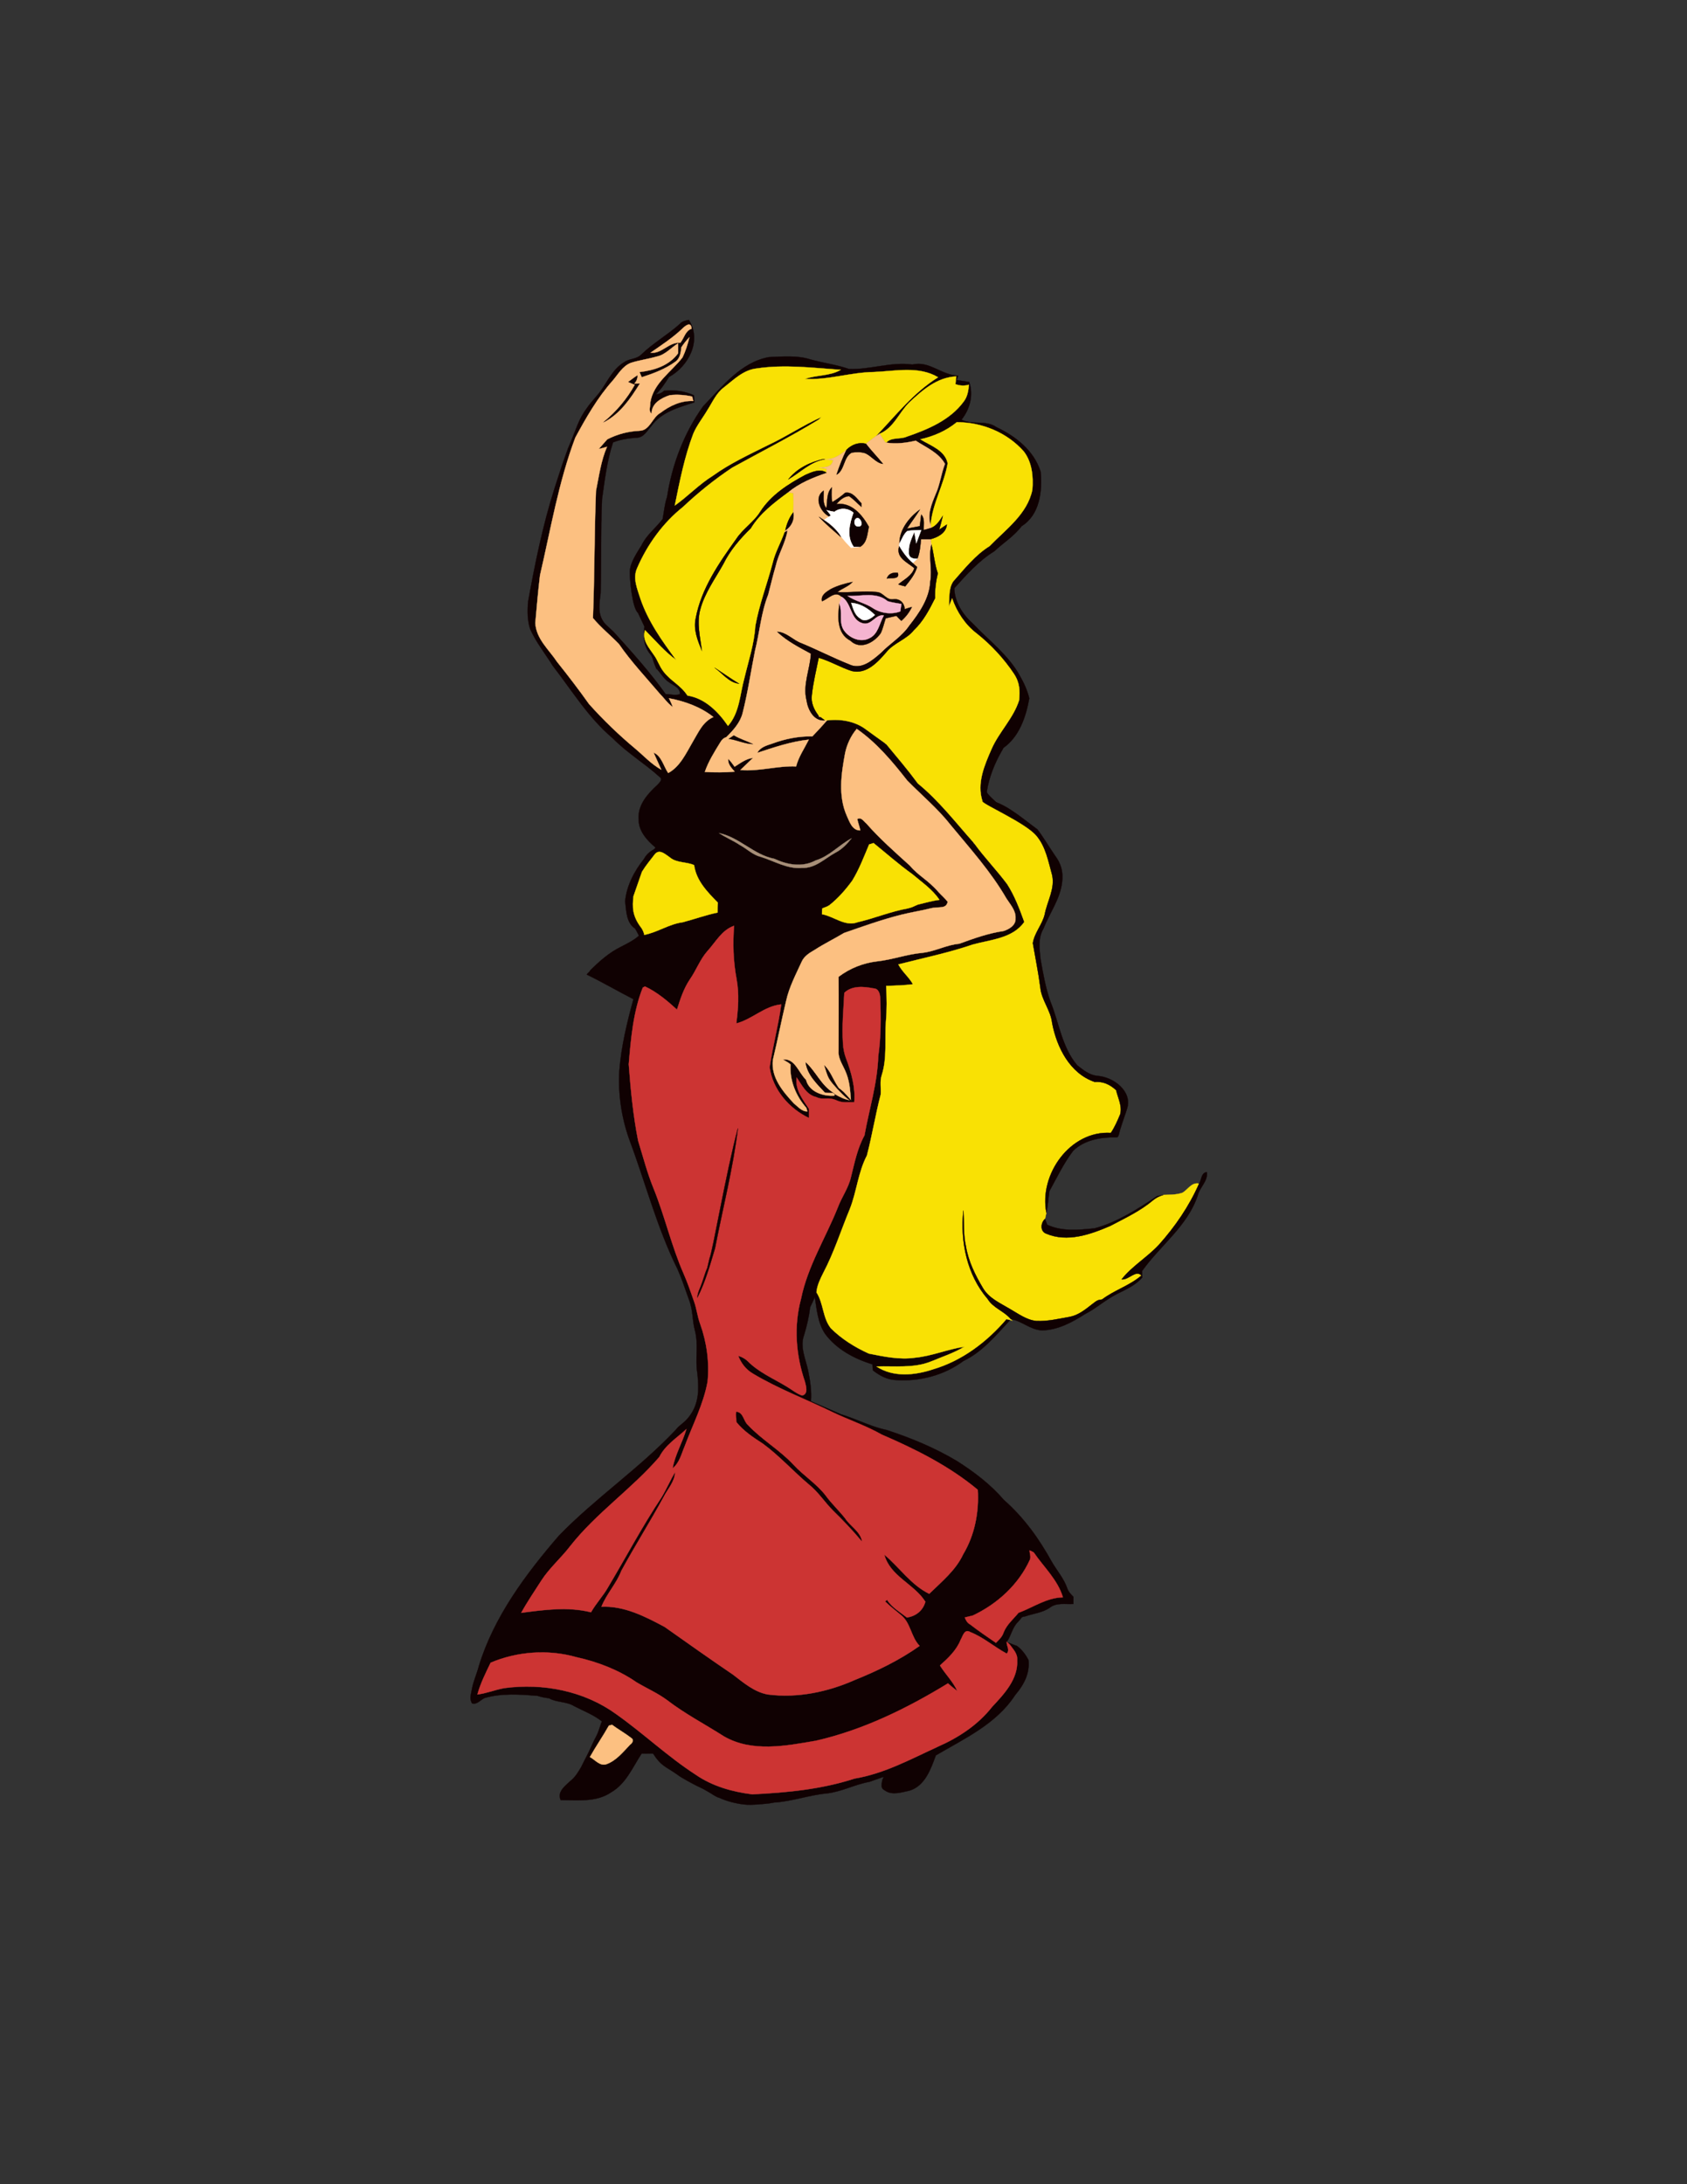 <?xml version="1.0" encoding="utf-8"?>
<!-- Generator: Adobe Illustrator 18.0.0, SVG Export Plug-In . SVG Version: 6.00 Build 0)  -->
<!DOCTYPE svg PUBLIC "-//W3C//DTD SVG 1.1//EN" "http://www.w3.org/Graphics/SVG/1.1/DTD/svg11.dtd">
<svg version="1.1" id="Layer_1" xmlns="http://www.w3.org/2000/svg" xmlns:xlink="http://www.w3.org/1999/xlink" x="0px" y="0px"
	 viewBox="0 0 612 792" enable-background="new 0 0 612 792" xml:space="preserve">
<rect x="0" y="0" width="612" height="792" fill="#333333" stroke="none"/>
<g>
	<polygon fill="none" points="175.5,115.7 446.5,115.7 446.5,680.7 175.5,680.7 175.5,115.7 	"/>
	<path fill="#100102" stroke="#100102" stroke-width="9.375000e-02" stroke-miterlimit="10" d="M231.4,222.2c-2.1-2-3-12.4-2.9-15.2
		l0,0c0.2-3.1,2.6-6.6,4.2-9.2c1.8-3.8,5.2-6.3,7.7-9.6c0.5-2.7,0.7-5.4,1.6-8c1.8-11.8,6.2-23.3,13.1-32.9
		c6.9-7.1,13.6-15.9,23.8-17.8c5-0.2,10.2-0.7,15,0.8c4.6,1.3,9.5,1.9,14.1,3.5c7.7,0.3,15.3-2.7,23-1.6c6.1-1.5,10.6,3.9,16.6,4
		c-0.1,0.4-0.4,1.2-0.6,1.6c1.6,0.2,3.1,0.5,4.6,0.7c1.6,4.8,0.3,9.8-2.8,13.7c4.1,2,8.9,0,12.7,2.7c7,3.3,13.6,8.5,16,16.1
		c0.7,7.1-0.3,15.7-6.9,19.8c-2.7,3.6-6.6,6-9.9,9.1c-5.6,3.4-10.1,8.5-14.5,13.4c0.1,5,3.1,9.6,6.8,12.9
		c5.6,5.9,12.8,11.3,16.9,18.7c1.6,2.8,2.7,5.2,3.5,8.3c-1.2,6.7-3.6,13.9-9.4,18c-0.2,0.3-0.4,0.9-0.6,1.1
		c-2.6,4.6-4.6,9.5-5.4,14.7c-0.2,1.1,4.4,4.4,4.6,5.3c-0.5,0-5.7-1.7-6.2-1.7c-2.1-6.5,0.7-13,3.3-18.9c2.7-6.2,7.9-11.1,10-17.7
		c0.3-3.4-2.1-6-1.9-9.6c-4.2-5-8.3-10.5-13.5-14.6c-4.2-3.2-7.2-7.8-8.9-12.7c-0.4,1-0.8,2-1.2,3c0.3-3.1-0.2-6.5,1.6-9.2
		c4.1-4.6,7.9-9.5,13.2-12.8c5.9-6.1,13.7-11.6,15.5-20.4c0.4-4.8-0.1-10-3.1-13.9c-6.1-6.9-15.2-10.6-24.3-10.6
		c-3.9,3.2-8.4,5.1-13.2,6.2c3.7,2.3,8.9,3.9,9.9,8.7c-1.3,7.6-5.5,14.5-6.2,22.3c-1.3-3.7,0.4-7.7,1.8-11.1c1.6-3.5,2-7.4,3.4-11
		c-2.3-4.1-6.8-5.9-10.6-8.4c-3.5,0.8-7.1,1.3-10.7,0.7c1.8-2.1,5.1-1.1,7.5-2.2c7.6-2.6,15.7-6,20.6-12.7c1.4-1.8,1.7-4,1.9-6.1
		c-1.6,0.5-3.3,0.4-4.9-0.2c0.1-0.7,0.2-2.1,0.3-2.8c-7,0.3-12.3,5-17.1,9.5c-3.7,3.7-5.6,9.2-10.7,11.3c-0.4,0.2-1,0.7-1.4,0.9
		c7.2-7.5,13.6-15.8,22.6-21.4c-7-4.2-15.6-2.2-23.3-1.9c-8.4,0.1-16.6,3-25,2.5c4.2-1.5,9-1,13-3.3c-10.1-0.7-20.3-2-30.4-0.5
		c-4.9,0.5-8.4,4.1-12,6.9c-2.8,2.1-4.1,5.3-5.9,8.1c-1.7,2.9-3.9,5.6-5.2,8.7c-3.2,8.4-4.9,17.2-6.7,26c4.8-3.4,8.8-7.7,13.8-10.8
		c6.1-4.4,13-7.6,19.8-11c6.7-3.1,12.9-7.3,19.6-10.3l-0.8,0.8c-0.1,0-0.1,0.1-0.1,0.1c-10.3,6.3-21,11.7-31.5,17.5
		c-6.3,4.2-12.3,9-17.8,14.2c-7.3,5.8-13,13.7-16.7,22.3c-1.6,3.6,0.1,7.4,1.2,10.9c2.8,8.3,7.9,15.4,13,22.3
		c-4.2-3-7.6-7.1-11.3-10.8c-1.2,3.6,1.5,6.4,3.3,9.1c1.2,1.6,2.2,2.9,4.1,5.4c2.8,3.5,5.5,5.4,8,9.2c6.4,1,11.2,5.9,14.7,11
		c4.2-4.8,4.3-11.4,5.9-17.2c1.5-6.3,3.6-12.5,4-19c1.4-7.8,4.3-15.3,6.3-22.9c0.9-3.9,3-7.4,4.3-11.2l1.1-0.6
		c-0.7,4.6-3.3,8.5-4.3,13c-1,3.4-1.8,6.9-2.7,10.3c-2.6,6.6-3.1,13.6-4.8,20.4c-1.5,7.5-2.6,15.1-4.5,22.6
		c-0.9,3.5-3.4,6.2-5.9,8.7c-1,0.3-1.7,1-2.2,1.9c-2.1,3.4-4.3,6.9-5.6,10.7c3.6,0.2,7.2,0.2,10.8-0.1c-1.2-1.4-2.6-2.8-2.3-4.7
		c0.8,0.9,1.6,1.9,2.3,2.9c2.1-1.3,4.1-2.9,6.7-3.2c-1.5,1.5-3.1,2.9-4.6,4.4c6.8,0.6,13.4-1.6,20.2-1.3c0.9-3.5,3-6.5,4.6-9.7
		c-6.5,0.7-12.6,2.8-18.7,4.8c1.1-2.1,3.4-2.7,5.5-3.4c4.6-1.7,9.5-2.7,14.5-2.6c1.8-1.9,3.6-3.8,5.3-5.8c5-0.6,10.3,0.3,14.3,3.4
		c2.3,1.7,4.6,3.3,6.8,4.9c0.1,0.1,0.3,0.3,0.4,0.3c3.9,4.7,7.9,9.4,11.5,14.3c7.6,6.2,13.6,14,20.1,21.3c0.1,0.1,0.3,0.4,0.4,0.5
		c3.7,5.1,8.1,9.6,11.9,14.7c2.7,4.2,4.5,9,6.2,13.7c-4.2,6-12.2,6.4-18.7,8.2c-8.8,3-18,4.9-27,7.2c1.4,2.7,3.9,4.6,5.3,7.2
		c-3.2,0.4-6.4,0.5-9.7,0.6c0.2,4.3,0.3,8.5-0.1,12.8c-0.5,6.5,0.5,13.2-1.5,19.5c-0.8,2.3-0.2,4.8-0.4,7.1
		c-1.9,7.3-3.1,14.8-5,22.1c-3.2,6.1-3.7,13.1-6.2,19.4c-3.2,7.7-5.7,15.7-9.6,23.1c-1.1,2.2-2.3,4.6-2.5,7.1c2.6,4,2.2,9.2,5.2,13
		c3.9,3.9,8.7,6.9,13.8,9.2c5.5,1.1,11.1,2.3,16.7,1.5c6.2-0.6,11.9-3.1,18-4c-3.8,2.3-8.1,3.7-12.2,5.4c-6.2,2.5-13.1,1.6-19.7,1.8
		c6.1,4,13.9,3.2,20.5,1c10.5-3.1,19.5-9.9,26.6-18.2l1.3,0.3c-5.1,5.5-10,11.5-16.9,14.8c-7,5.2-15.9,7.5-24.5,6.9
		c-3.1-0.1-5.9-1.6-8.3-3.5c-0.1-0.5-0.2-1.7-0.2-2.2c-6.6-2-13.1-5.5-17.2-11.1c-2.6-3.9-3-8.8-3.7-13.3c-0.5,1.2-1.1,2.5-1.7,3.7
		c-0.4,3.4-1.2,6.8-2.2,10.1c-1.6,4.3,0.6,8.7,1.5,13c0.7,3.6,1.3,7.3,1,11c2.6,1.1,41.6,17.9,7.5,3.9c9.9,4.1-19.6-8.4-28.7-13.9
		c-2.5-1.5-4.2-3.8-5.2-6.4c1.3,0.4,2.5,1,3.5,2c4,4,9.2,6.2,14,9.1c1.9,1.1,3.6,2.6,5.7,3.3c2.3-0.5,1.4-3.4,1-5
		c-3.3-9.6-4.1-20.2-1.4-30.1c2.4-11.8,8.9-22,13.3-33c1.4-3.8,3.9-7.1,4.8-11.1c1.3-5.1,2.3-10.4,4.9-15.1c1.7-9.5,4.7-18.9,5-28.7
		c1-6.9,1-14,0.7-21.1c0-1.5-0.6-3.5-2.4-3.5c-3.5-0.7-7.8-1.1-10.6,1.6c-0.3,6.3-1.1,12.7-0.1,19c0.5,2.9,0.2,3.3,0.8,4.9
		c1.7,4.7,3.4,10.6,2.9,15.8c-1.9-0.1-4,0.7-5.7-0.1c-4.6-2.2-5.5-0.5-8.1-1.8c-3.6-0.8-5.2-4.4-7.1-7.1c-0.6,4.4,2.2,7.9,4.5,11.4
		c0,0.8,0,2.4,0,3.3c-7.2-3.4-13.2-10.3-14.3-18.4c1.1-7.6,3.2-15.2,4.2-22.8c-6.1,0.6-10.5,5.4-16.3,6.9c0.7-5.3,1.1-10.7,0.1-16.1
		c-1.2-6.4-1.4-12.9-0.9-19.3c-4.4,1.5-6.6,5.8-9.6,9.1c-2.7,3-4.1,7-6.4,10.3c-2.3,3.4-3.5,7.2-4.7,11c-3.5-3.2-7.3-6.4-11.6-8.4
		l-0.8,0.4c-3.5,8.8-4.3,18.5-5.1,27.8c0.7,9.3,1.6,18.6,3.4,27.7c1.8,5.8,3.3,11.7,5.6,17.3c4.1,10.1,6.5,20.9,10.9,30.9
		c1.4,3.2,2.1,4.9,3.8,10.1c0.9,2.6,1.1,5.2,2.2,8.1c2.4,6.7,3.4,13.9,2.7,21c-1.5,8.2-5.4,15.6-8.3,23.4c-1.2,2.8-1.9,6.1-4.4,8
		c0.9-5,3.6-9.4,5-14.2c-3.4,3.2-7.6,5.7-9.8,10.1c-10,11.6-22.9,20.3-32.4,32.4c-3.3,4.3-7.5,7.9-10.4,12.4
		c-2.5,3.9-5.1,7.7-7.3,11.7c8.4-1.1,17-2.3,25.3-0.2c1.8-3.2,4.4-5.9,6.2-9.1c6.5-10.9,12.4-22.1,19.4-32.6c1.8-3,3.1-6.1,4.9-9.1
		c-0.1,3.5-2.7,6.1-4.2,9.1c-4.9,9-10.4,17.7-15.3,26.7c-1.8,4.7-5.4,8.4-7.2,13c8.2-0.4,15.8,3.5,22.9,7.3
		c8.2,5.8,16.4,11.6,24.8,17.3c3.8,2.9,7.7,6.3,12.6,7.2c10.8,1.4,21.8-0.9,31.7-5.3c8.2-3.3,16.2-7.2,23.4-12.3
		c-3.2-3.3-3.2-8.5-6.9-11.3c-1.9-1.6-3.9-3.1-5.6-4.8c0.1-0.2,0.5-0.4,0.7-0.6c1.8,2.8,4.7,4.4,7.2,6.4c3.3-0.5,5.8-2.5,6.7-5.7
		c-4.1-6.5-12.8-9.2-14.9-17.1c5.5,4.6,9.7,11,16.3,14.2c4.5-4.4,9.6-8.5,12.3-14.3c4.2-7,5.8-15.3,5.3-23.4
		c-10.3-8.6-22.5-14.7-34.8-20c-5.8-3.3-12.4-5-18.2-8.3c6.9,1.3,13.1,5.1,19.9,6.5c8.9,2.9,17.6,6.5,25.6,11.3
		c6.3,4,12.2,8.5,17,14.1c7.2,6.3,12.8,14.1,17.3,22.3c1.9,3.3,4.5,6.2,5.7,9.8c0.4,1.2,1.3,2.1,2.2,3c0,0.8,0,1.7,0,2.6
		c-2.8,0.2-6-0.6-8.5,1.3c-2.7,1.9-5.8,2.1-9,3.2c-0.3,0.1-1.2,0.1-1.3,0.5c-0.5,0.2,0.6-0.5-1.4,1.6c-2,2-2.4,5-4,7.2
		c-0.1,1.5,1.3,3,0,4.3c-4.5-2.4-8.4-5.9-13.2-7.8c-2.2-1.3-2.7,1.5-3.5,2.8c-1.5,3.8-4.5,6.6-7.5,9.3c2,3.2,4.8,5.9,6.3,9.3
		c-1.1-0.9-2.3-1.8-3.4-2.8c-14.9,9.1-30.8,16.9-47.9,20.8c-11,1.9-23.2,4.3-33.4-1.6c-6.9-4.4-14.2-8.2-20.7-13.2
		c-3.4-2.5-7.3-4.2-11-6.4c-6.5-4.5-14.1-7.4-21.8-9.1c-10.2-2.9-21.4-2.1-31.1,2c-1.8,3.7-3.7,7.5-4.8,11.5
		c3.3-0.4,6.4-1.7,9.7-2.3c14.1-1.9,29,1,40.6,9.4c9.9,7,18.7,15.4,28.9,22c6.1,4.2,13.3,6.2,20.5,7.1c12.5-0.6,25.1-1.8,37.1-5.7
		c10.8-1.8,20.5-7.1,30.3-11.6c7.5-3.3,14.5-7.9,19.6-14.4c4.4-4.7,9.5-10.1,9.1-17c0.2-2.3-2.6-4.9-3.8-6.6
		c0.6,0.1,3.1,1.3,3.7,1.4c1.8,1.3,3.2,3.2,4.2,5.1c0.6,4.9-1.8,9.2-4.8,12.7c-6.8,10.5-18.4,15.8-28.8,21.9
		c-1.8,4.9-3.9,11.1-9.6,12.8c-2.9,0.6-6.3,1.8-8.9-0.1c-1.5-0.7-1.2-1.9-1-3.3c0.4-2.1,1.5-1.5,0.2-1.5l-4.8,1.7
		c-5.2,0.9-10.1,3.6-15.5,4.2c-6.5,0.6-12.5,2.9-19.1,3.3c-1.8,0.4-3.6,0.5-5.9,0.7c-1.7,0.1-3.4,0.2-5,0c-2.7-0.3-6.1-1.1-8.9-2.4
		c-1.5-0.4-2.6-1.4-3.9-2.1c-2.2-1.3-1.9-1.1-4-2.1c-1.1-0.5-6.3-3.3-7.2-4.1c-4.5-3.2-5.9-3-9-7.8c-1.3,0-2.7,0.1-4.1,0
		c-3.3,5-5.7,11-11.1,14.1c-5.4,3.7-12.2,2.8-18.3,2.8c-1.3-3,1.5-5,3.4-6.8c1.8-1.4,2.9-3.2,4-5.1c1.4-2.9,2.5-4.7,4.3-8.8
		c0.6-1.4,1.2-2.2,1.8-3.7c1.5-4.1,0.9-2.9,1.5-4.1c-3-2.4-6.7-3.8-10-5.5c-2.8-1.8-6.4-1.3-9.2-2.9c-1.4-0.2-2.8-0.4-4.2-0.9
		c-6.4-0.5-13-1-19.2,0.8c-1.5,0.7-2.9,2.6-4.6,1.9c-0.8-1.8-0.6-2,0-5.1c0.5-2.8,1.8-5.6,2.5-8.3c5.4-17.8,17-33.4,29.1-47.4
		c13.3-13.7,29.4-24.5,42.5-38.5c1-1.4,2.6-2.1,4.2-4c4-4.7,4.2-10,3.5-16.3c-0.9-5.3,0.5-10.3-0.9-15.6c-1-3.6-0.6-7.2-2.2-11.3
		c-1.5-4.2-2.7-7.8-4.1-10.9c-7.5-15.1-11.7-31.6-17.6-47.3c-2.8-8-4-16.4-3.5-24.8c0.7-8.8,2.8-17.4,5.1-25.8
		c-5.3-2.7-11.5-6.3-16.9-8.9c0.1-0.5,1.1-1,1.2-1.5c3.3-3.3,6.9-6.5,11.2-8.6c2.3-1.2,4.6-2.3,6.5-4c-0.3-0.6-1-2-1.4-2.6
		c-3.2-2.1-3.2-6.4-3.6-9.9c0.5-5.6,3.3-10.9,6.8-15.3c0.6-1.1,1.4-2.1,2.8-3c0.7-0.5,1-0.4,1.4-1.2c-3.1-2.6-6.2-6-6.1-10.3
		c-0.4-5.1,3.3-9.2,6.8-12.4c0.6-0.7,2.1-1.9,0.9-2.8c-5.5-5-11.9-8.8-17.1-14.1c-8.8-7.4-14.8-17.3-21.7-26.2
		c-2.8-4.5-6.2-8.7-8.3-13.5c-1-3.2-1-6.6-0.7-9.9c2.5-13.8,5.3-27.6,9.6-41.1c3.4-10.6,2.7-8.2,3.4-10.3c1.9-5.3,1.2-3.5,2.6-6.8
		c1.7-4,2.8-8.1,5.7-11.9c1.6-2.4,3.8-4.4,5.4-6.8c2.4-3.5,4.3-7.6,8.2-9.9c1.8-1.3,4.3-1,6-2.6c4.3-4.2,9.6-7.2,14.1-11.2l0,0
		c0.8-1,2.1-1.3,3.3-1.5c4.8,7.5-0.1,16.8-7.2,20.7c-1.4,2.2-2.9,4.5-4.8,6.3c1.2-0.1,2.2-0.5,3-1.3c3.8-0.4,7.4,0.1,10.8,1.6
		c0.1,0.6,0.2,1.9,0.2,2.6c-5.6,1.8-12,3.5-15.6,8.6c-1.5,1.6-2.7,4.1-5.2,4.2c-2.9,0.2-5.9,0.6-8.7,1.7c-2.2,6.6-3,13.6-4,20.6
		c-0.5,11.3-0.2,22.7-0.5,34c-0.4,3.8-1.4,8,1.8,11.4l2.9,2.7c6.6,7.3,13.2,14.6,18.9,22.6c1.7,0,3.6,0.6,5.2,0
		c0-2.8-2.9-3.1-5.2-5.3c-1.2-1.1-3.9-5.1-3.3-3.7c-1.7-4-1-3.2-1.9-5l-0.4-0.5c-2.4-2.9-2.6-6.5-2.1-10l-2.5-5.3"/>
	<path fill="#FCC081" stroke="#FCC081" stroke-width="9.375000e-02" stroke-miterlimit="10" d="M247.4,119.3
		c0.9-0.9,3.3-3.1,3.5-0.1c-2.3,0.7-2.7,3.4-4.1,5.1c-4.1-0.4-6.7,4.1-10.8,3.6C239.9,125.2,243.9,122.6,247.4,119.3L247.4,119.3z"
		/>
	<path fill="#FCC081" stroke="#FCC081" stroke-width="9.375000e-02" stroke-miterlimit="10" d="M247.2,125.9
		c0.9-1.3,1.8-2.5,2.9-3.6c-0.6,2.5-1.4,5-2.5,7.3c-4.1,5.3-10.6,9.3-11.7,16.4c0.1,1.3-0.8,3.1,0.5,4c-0.1-3.7,3.5-5.7,6.6-6.7
		c2.7-0.3,5.5-0.1,8.1,0.5l0.4,1.6c-4.4-0.2-8.5,1.7-11.9,4.3c-3,1.6-3.8,6.4-7.6,6.5c-4.1,0.2-8,1.2-11.7,3.1
		c-1,1.2-2.1,2.3-3.1,3.5c1-0.2,2-0.5,3-0.8c-2.2,5.1-2.9,10.6-4,16c-0.6,15.3-0.5,30.7-1.1,46.1c2.8,3.4,6.3,6.2,9.4,9.4
		c4.4,6.4,9.8,12.1,14.8,18c1.6,1.6,2.9,3.6,4.8,4.9c-0.3-0.8-1-2.4-1.4-3.2c5.8,1.1,11.4,3.1,16.1,6.8c-3.9,1.7-5.5,5.7-7.5,9
		c-2.4,4.1-4.6,9-8.9,11.3c-1.7-2.5-2.4-6.2-5.3-7.4c0.9,2.1,1.9,4.1,2.8,6.2c-3.6-2-6.3-5-9.4-7.6c-6-5-11.6-10.4-16.8-16.2
		c-3.7-5.2-7.6-10.3-11.6-15.3c-2.9-4.4-7.6-8.3-7.9-14.1c0.5-5.7,1-11.5,1.7-17.3c3.9-16.7,6.7-33.7,12.8-49.9
		c3.9-7.2,8-14.4,13.5-20.6c2-2.3,3.6-5.3,6.6-6.5c3.1-1,6.3-1.4,9.4-2.3c3.1-0.6,5.2-3.2,7.8-4.8c0,0.9,0,2.7,0,3.6
		c-3.3,4.5-8.7,6.2-14,6.8c0.2,0.6,0.5,1.2,0.8,1.9c4.3-1.4,8.6-3,12.3-5.7C246.7,129.9,247,127.8,247.2,125.9L247.2,125.9z"/>
	<path fill="#F9E104" stroke="#F9E104" stroke-width="9.375000e-02" stroke-miterlimit="10" d="M274.6,133.6
		c10.1-1.5,20.3-0.2,30.4,0.5c-4,2.3-8.8,1.8-13,3.3c8.4,0.5,16.6-2.4,25-2.5c7.7-0.3,16.3-2.3,23.3,1.9c-9,5.6-15.4,13.9-22.6,21.4
		c-1.2,0.9-2.4,1.8-3.6,2.7c-2.6-0.6-5.1,0.3-7,2.2c-2.4,2-5.1,3.8-8.4,3.4c-4.8,1-9.6,3.4-12.7,7.3c4.4-2.6,8.1-6.5,13.3-7.3
		c0.7,0.1,2.2,0.3,2.9,0.4c-0.5,2.6-2.9,2.6-5.1,2.6c0.9,0.1,1.8,0.3,2.8,0.5c0,0.3-0.1,1.1-0.1,1.4c-2.3-1.6-5.3-0.2-7.6,0.8
		c-6.2,3.3-12.5,7.3-16.4,13.4c-2.3,3.7-6.2,6.1-8.6,9.7c-6.3,8.8-12.8,18.1-14.8,28.9c-0.9,4.1,0.7,8,2.2,11.7
		c-0.6-4.9-1.9-9.9-0.6-14.8c1.6-6.1,5.4-11.2,8.4-16.6c2.4-4.9,6-9.1,9.9-12.9c3.3-5.5,8.5-9.4,13.5-13.1c0.5,0.1,1.5,0.3,2,0.3
		c0.1,2.4,0.1,4.7,0,7c-1.5,1.9-2.4,4.2-2.9,6.5c-0.1,0.2-0.2,0.5-0.3,0.6c-1.3,3.8-3.4,7.3-4.3,11.2c-2,7.6-4.9,15.1-6.3,22.9
		c-0.4,6.5-2.5,12.7-4,19c-1.6,5.8-1.7,12.4-5.9,17.2c-3.5-5.1-8.3-10-14.7-11c-2.5-3.8-6-5.2-8.7-8.7c-1.6-2.1-2.2-4.3-3.4-5.9
		c-1.8-2.7-4.5-5.5-3.3-9.1c3.7,3.7,7.1,7.8,11.3,10.8c-5.1-6.9-10.2-14-13-22.3c-1.1-3.5-2.8-7.3-1.2-10.9
		c3.7-8.6,9.4-16.5,16.7-22.3c5.5-5.2,11.5-10,17.8-14.2c10.5-5.8,21.2-11.2,31.5-17.5c0,0,0-0.1,0.1-0.1l0.8-0.8
		c-6.7,3-12.9,7.2-19.6,10.3c-6.8,3.4-13.7,6.6-19.8,11c-5,3.1-9,7.4-13.8,10.8c1.8-8.8,3.5-17.6,6.7-26c1.3-3.1,3.5-5.8,5.2-8.7
		c1.8-2.8,3.1-6,5.9-8.1C266.2,137.7,269.7,134.1,274.6,133.6L274.6,133.6z"/>
	<path fill="#100102" stroke="#100102" stroke-width="9.375000e-02" stroke-miterlimit="10" d="M228,138.5c1.1-0.8,2.1-1.6,3.2-2.3
		c0,1.2-0.5,2.2-1.3,3c0.5,0,1.6-0.1,2.1-0.1c-3.3,5.3-7.1,10.9-12.9,13.9c4.6-3.8,8.4-8.3,11.3-13.5
		C229.8,139.2,228.6,138.8,228,138.5L228,138.5z"/>
	<path fill="#F9E104" stroke="#F9E104" stroke-width="9.375000e-02" stroke-miterlimit="10" d="M329.8,146
		c4.8-4.5,10.1-9.2,17.1-9.5c-0.1,0.7-0.2,2.1-0.3,2.8c1.6,0.6,3.3,0.7,4.9,0.2c-0.2,2.1-0.5,4.3-1.9,6.1
		c-4.9,6.7-13,10.1-20.6,12.7c-2.4,1.1-5.7,0.1-7.5,2.2h-0.3c-0.7-1-1.4-2.1-2.1-3.2C324.2,155.2,326.1,149.7,329.8,146L329.8,146z"
		/>
	<path fill="#FCC081" stroke="#FCC081" stroke-width="9.375000e-02" stroke-miterlimit="10" d="M297.1,152.1c0,0,0-0.1,0.1-0.1
		C297.1,152,297.1,152.1,297.1,152.1L297.1,152.1z"/>
	<path fill="#F9E104" stroke="#F9E104" stroke-width="9.375000e-02" stroke-miterlimit="10" d="M333.9,159.3c4.8-1.1,9.3-3,13.2-6.2
		c9.1,0,18.2,3.7,24.3,10.6c3,3.9,3.5,9.1,3.1,13.9c-1.8,8.8-9.6,14.3-15.5,20.4c-5.3,3.3-9.1,8.2-13.2,12.8
		c-1.8,2.7-1.3,6.1-1.6,9.2c0.4-1,0.8-2,1.2-3c1.7,4.9,4.7,9.5,8.9,12.7c5.2,4.1,9.9,9.2,13.5,14.6c2.2,3.3,2.2,6.2,1.9,9.6
		c-2.1,6.6-7.3,11.5-10,17.7c-2.6,5.9-5.4,12.4-3.3,18.9c0.5,0,1.8,0.6,2.3,0.6c1.2,0,2,0.6,2.9,1.1c5.2,3,10.4,6.1,14.4,10.8
		c3.4,4,4.3,9.3,5.7,14.3c1.1,5-1.8,9.5-2.7,14.3c-0.9,3.7-3.7,6.6-4.3,10.4c0.9,5.3,2,10.6,2.7,16c0.4,4.6,3.8,8.3,4.3,13
		c1.7,8.8,6.4,18.2,15.4,21.3c3.1-0.2,6,0.4,8.3,2.5c0.7,3,1.7,6.1,1,9.2c-1,2.4-2,4.7-3.4,6.8c-14.8-0.9-26.1,15.1-23.4,28.9
		c-0.1,0.6-0.4,1.7-0.5,2.3c-1.6,1.4-1.8,4.5,0.4,5.3c7.7,3.3,16.1,0.3,23.3-2.8c5.3-2.8,10.9-5.4,15.5-9.3c1.1-0.9,2.3-1.5,3.7-1.9
		c2.3-0.1,4.7,0,7-0.8c2-1.2,3.3-3.9,6-3.3c-3.6,8.2-8.7,15.6-14.6,22.2c-4.2,4.5-9.7,7.7-13.5,12.5c2.6,0.3,5.1-3.6,7.2-1.4
		c-4.3,3.7-9.8,5.3-14.3,8.7c-1.5,0.2-1.4,0.2-3.7,1.8c-2.7,2-5,3.9-8,4.5c-4,0.7-8.1,1.7-12.2,1.5c-3.6-0.4-6.6-2.7-9.6-4.4
		c-3.5-2.1-7.5-3.8-9.7-7.5c-2.8-4.7-5.3-9.7-6.2-15.2c-1-4.3-0.6-8.7-0.9-13c-1.2,11.3,1.3,23.4,8.8,32.1c2,3.3,6,4.4,8.4,7.3
		l0.5,0.6l-0.8-0.3l-1.3-0.3c-7.1,8.3-16.1,15.1-26.6,18.2c-6.6,2.2-14.4,3-20.5-1c6.6-0.2,13.5,0.7,19.7-1.8
		c4.1-1.7,8.4-3.1,12.2-5.4c-6.1,0.9-11.8,3.4-18,4c-5.6,0.8-11.2-0.4-16.7-1.5c-5.1-2.3-9.9-5.3-13.8-9.2c-3-3.8-2.6-9-5.2-13
		c0.2-2.5,1.4-4.9,2.5-7.1c3.9-7.4,6.4-15.4,9.6-23.1c2.5-6.3,3-13.3,6.2-19.4c1.9-7.3,3.1-14.8,5-22.1c0.2-2.3-0.4-4.8,0.4-7.1
		c2-6.3,1-13,1.5-19.5c0.4-4.3,0.3-8.5,0.1-12.8c3.3-0.1,6.5-0.2,9.7-0.6c-1.4-2.6-3.9-4.5-5.3-7.2c9-2.3,18.2-4.2,27-7.2
		c6.5-1.8,14.5-2.2,18.7-8.2c-1.7-4.7-3.5-9.5-6.2-13.7c-3.8-5.1-8.2-9.6-11.9-14.7l-0.2-0.3l-0.2-0.2c-6.5-7.3-12.5-15.1-20.1-21.3
		c-3.6-4.9-7.6-9.6-11.5-14.3c-0.1,0-0.3-0.2-0.4-0.3c-2.2-1.6-4.5-3.2-6.8-4.9c-4-3.1-9.3-4-14.3-3.4h-0.8
		c-0.4-0.3-1.2-0.9-1.6-1.2l-0.2-0.3l-0.4-0.1c-1.7-2.2-2.9-4.8-2.5-7.6c0.5-4.6,1.6-9,2.5-13.5c4.2,1.2,7.9,3.5,12,4.8
		c5.3,1.3,9.4-3.2,12.5-6.8c2.7-3.4,7.3-4.6,10-8c3.4-3.2,5.6-7.4,7.7-11.6c-0.1-3,0.3-6.1,1-9c-1.2-3.4-1.4-7-2.3-10.4
		c-0.1-0.5-0.2-1.5-0.3-2c2.6-0.7,5.6-2.2,5.9-5.3c-0.7,0.5-2.1,1.4-2.8,1.9c0.5-1.7,0.9-3.3,1.3-5c-1.1,1.7-2.2,3.5-4.1,4.3
		l-0.3-1.1c0.7-7.8,4.9-14.7,6.2-22.3C342.8,163.2,337.6,161.6,333.9,159.3L333.9,159.3z"/>
	<path fill="#FCC081" stroke="#FCC081" stroke-width="9.375000e-02" stroke-miterlimit="10" d="M314.1,160.9
		c1.2-0.9,2.4-1.8,3.6-2.7c0.4-0.2,1-0.7,1.4-0.9c0.7,1.1,1.4,2.2,2.1,3.2h0.3c3.6,0.6,7.2,0.1,10.7-0.7c3.8,2.5,8.3,4.3,10.6,8.4
		c-1.4,3.6-1.8,7.5-3.4,11c-1.4,3.4-3.1,7.4-1.8,11.1l0.3,1.1c-1,0.3-1.9,0.6-2.8,0.8c-0.1-1.9,0.5-4.1-0.9-5.6
		c-0.2,1.4-0.3,2.8-0.5,4.2c-1.5,0.3-3.1,0.6-4.7,0.9c1.5-2.3,3.2-4.5,4.7-6.9c-3.9,2.8-7.4,7.3-7.4,12.2c-0.1,0.3-0.1,0.8-0.1,1.1
		c-1.3,4.1,3,5.8,5.5,7.9c-0.8,2.8-3.7,4.1-5.8,5.9c0.8,0.3,1.7,0.5,2.5,0.7c1.7-2.1,3.5-4.3,4.3-7c-0.4-0.3-1.2-1-1.6-1.4
		c0.4-0.4,1.3-1.2,1.7-1.6c0.9-2.3,1.1-4.7,1.3-7.1c1.1,0,2.3,0,3.5,0c0.1,0.5,0.2,1.5,0.3,2c-1.1,4.4,0.4,8.9-0.4,13.4
		c-0.3,6.1-3.9,11.3-7.6,16c-2.7,4-7,6.5-10.3,9.9c-3.1,2.7-7.2,6.3-11.6,4.1c-5.8-2.3-11.4-5.2-17.2-7.6c-3.1-1.1-5.4-4-8.8-4.2
		c3.6,3.4,8,5.6,12.2,7.9c-0.3,5.6-3,11.2-1.6,16.9c0.5,3.4,2.6,7.6,6.6,7.3h0.8c-1.7,2-3.5,3.9-5.3,5.8c-5-0.1-9.9,0.9-14.5,2.6
		c-2.1,0.7-4.4,1.3-5.5,3.4c6.1-2,12.2-4.1,18.7-4.8c-1.6,3.2-3.7,6.2-4.6,9.7c-6.8-0.3-13.4,1.9-20.2,1.3c1.5-1.5,3.1-2.9,4.6-4.4
		c-2.6,0.3-4.6,1.9-6.7,3.2c-0.7-1-1.5-2-2.3-2.9c-0.3,1.9,1.1,3.3,2.3,4.7c-3.6,0.3-7.2,0.3-10.8,0.1c1.3-3.8,3.5-7.3,5.6-10.7
		c0.5-0.9,1.2-1.6,2.2-1.9c2.5-2.5,5-5.2,5.9-8.7c1.9-7.5,3-15.1,4.5-22.6c1.7-6.8,2.2-13.8,4.8-20.4c0.9-3.4,1.7-6.9,2.7-10.3
		c1-4.5,3.6-8.4,4.3-13l-1.1,0.6c0.1-0.1,0.2-0.4,0.3-0.6c2.2-1.5,3.3-3.8,2.9-6.5c0.1-2.3,0.1-4.6,0-7c-0.5,0-1.5-0.2-2-0.3
		c4.1-3.4,9-5.4,14-7.1c0-0.3,0.1-1.1,0.1-1.4c-1-0.2-1.9-0.4-2.8-0.5c2.2,0,4.6,0,5.1-2.6c-0.7-0.1-2.2-0.3-2.9-0.4h-0.6
		c3.3,0.4,6-1.4,8.4-3.4c-1.4,2.9-2.6,6-3.6,9c3-1.7,2.4-6.4,5.5-8c1.5-0.2,3.2-0.3,4.8,0.2c2.4,1,3.9,3.5,6.5,3.9
		C318.3,165.7,316.1,163.5,314.1,160.9L314.1,160.9z"/>
	<path fill="#100102" stroke="#100102" stroke-width="9.375000e-02" stroke-miterlimit="10" d="M307.1,163.1c1.9-1.9,4.4-2.8,7-2.2
		c2,2.6,4.2,4.8,6.2,7.3c-2.6-0.4-4.1-2.9-6.5-3.9c-1.6-0.5-3.3-0.4-4.8-0.2c-3.1,1.6-2.5,6.3-5.5,8
		C304.5,169.1,305.7,166,307.1,163.1L307.1,163.1z"/>
	<path fill="#100102" stroke="#100102" stroke-width="9.375000e-02" stroke-miterlimit="10" d="M286,173.8c3.1-3.9,7.9-6.3,12.7-7.3
		h0.6C294.1,167.3,290.4,171.2,286,173.8L286,173.8z"/>
	<path fill="#100102" stroke="#100102" stroke-width="9.375000e-02" stroke-miterlimit="10" d="M292.2,172.2c2.3-1,5.3-2.4,7.6-0.8
		c-5,1.7-9.9,3.7-14,7.1c-5,3.7-10.2,7.6-13.5,13.1c-3.9,3.8-7.5,8-9.9,12.9c-3,5.4-6.8,10.5-8.4,16.6c-1.3,4.9,0,9.9,0.6,14.8
		c-1.5-3.7-3.1-7.6-2.2-11.7c2-10.8,8.5-20.1,14.8-28.9c2.4-3.6,6.3-6,8.6-9.7C279.7,179.5,286,175.5,292.2,172.2L292.2,172.2z"/>
	<path fill="#100102" stroke="#100102" stroke-width="9.375000e-02" stroke-miterlimit="10" d="M299.8,184.3c0.4-2.6,0-5.6,2-7.6
		c-0.2,1.8-0.2,3.6,0.1,5.4c1.7-1,3.2-2.1,4.7-3.4c2.7-0.5,4.2,2.1,5.9,3.8c0,0.3,0,1,0,1.3c-1.5-1.3-2.8-2.8-4.5-3.9
		c-1.9,0.1-3.4,1.5-4.6,2.9c5.5-0.8,9.4,3.9,11.8,8.2c-0.6,2.7-0.6,5.8-3.2,7.3c-0.6,0-1.7,0-2.3,0c-2.7-3.8-1.5-8.4-0.1-12.4
		c-2-1.7-4.8-1.9-6.9-0.3c-0.7-0.1-2.1-0.4-2.8-0.6c0.4,0.5,1.2,1.4,1.5,1.9l-0.6,0.4c-3.2-1.7-5.7-6.9-2-9.4
		C298.9,180.1,298.3,182.5,299.8,184.3L299.8,184.3z"/>
	<path fill="#FFFFFF" stroke="#FFFFFF" stroke-width="9.375000e-02" stroke-miterlimit="10" d="M299.9,185c0.7,0.2,2.1,0.5,2.8,0.6
		c2.1-1.6,4.9-1.4,6.9,0.3c-1.4,4-2.6,8.6,0.1,12.4c0.6,0,1.7,0,2.3,0c-1.1,0.1-2.2,0.2-3.3,0.3c-1.5-1.5-2.8-3-4.1-4.7
		c-1.5-2.1-3.5-3.9-5.7-5.3c0.5-0.4,1.4-1,1.9-1.3l0.6-0.4C301.1,186.4,300.3,185.5,299.9,185L299.9,185z"/>
	<path fill="#100102" stroke="#100102" stroke-width="9.375000e-02" stroke-miterlimit="10" d="M326.3,197c0-4.9,3.5-9.4,7.4-12.2
		c-1.5,2.4-3.2,4.6-4.7,6.9c1.6-0.3,3.2-0.6,4.7-0.9c0.2-1.4,0.3-2.8,0.5-4.2c1.4,1.5,0.8,3.7,0.9,5.6c0.9-0.2,1.8-0.5,2.8-0.8
		c1.9-0.8,3-2.6,4.1-4.3c-0.4,1.7-0.8,3.3-1.3,5c0.7-0.5,2.1-1.4,2.8-1.9c-0.3,3.1-3.3,4.6-5.9,5.3c-1.2,0-2.4,0-3.5,0
		c-0.2,2.4-0.4,4.8-1.3,7.1c-1.9,0.1-3.3-0.5-3.1-2.6c-0.1-2.5,1-4.8,2-7.1c0.2,1,0.5,3.1,0.7,4.1c0.6-1.6,1.2-3.2,1.8-4.8
		c-1.7,0.1-3.5,0-5.1,0.4C327.7,193.8,327.2,195.6,326.3,197L326.3,197z"/>
	<path fill="#100102" stroke="#100102" stroke-width="9.375000e-02" stroke-miterlimit="10" d="M284.9,192.3
		c0.5-2.3,1.4-4.6,2.9-6.5C288.2,188.5,287.1,190.8,284.9,192.3L284.9,192.3z"/>
	<path fill="#100102" stroke="#100102" stroke-width="9.375000e-02" stroke-miterlimit="10" d="M305,194.7c-2.7-2.4-5.5-4.7-7.9-7.3
		c0.4,0.3,1.3,0.9,1.8,1.2c2.2,1.4,4.2,3.2,5.7,5.3L305,194.7L305,194.7z"/>
	<path fill="#FFFFFF" stroke="#FFFFFF" stroke-width="9.375000e-02" stroke-miterlimit="10" d="M311.3,190.9
		c-1.7,0.1-1.8-2.9-0.2-3.1C312.5,188,313.4,191.1,311.3,190.9L311.3,190.9z"/>
	<path fill="#FFFFFF" stroke="#FFFFFF" stroke-width="9.375000e-02" stroke-miterlimit="10" d="M329.1,192.6
		c1.6-0.4,3.4-0.3,5.1-0.4c-0.6,1.6-1.2,3.2-1.8,4.8c-0.2-1-0.5-3.1-0.7-4.1c-1,2.3-2.1,4.6-2,7.1c-0.2,2.1,1.2,2.7,3.1,2.6
		c-0.4,0.4-1.3,1.2-1.7,1.6c-2-1.7-3.6-3.8-4.9-6.1c0-0.3,0-0.8,0.1-1.1C327.2,195.6,327.7,193.8,329.1,192.6L329.1,192.6z"/>
	<path fill="#100102" stroke="#100102" stroke-width="9.375000e-02" stroke-miterlimit="10" d="M326.2,198.1
		c1.3,2.3,2.9,4.4,4.9,6.1c0.4,0.4,1.2,1.1,1.6,1.4c-0.8,2.7-2.6,4.9-4.3,7c-0.8-0.2-1.7-0.4-2.5-0.7c2.1-1.8,5-3.1,5.8-5.9
		C329.2,203.9,324.9,202.2,326.2,198.1L326.2,198.1z"/>
	<path fill="#100102" stroke="#100102" stroke-width="9.375000e-02" stroke-miterlimit="10" d="M337.5,210.9c0.8-4.5-0.7-9,0.4-13.4
		c0.9,3.4,1.1,7,2.3,10.4c-0.7,2.9-1.1,6-1,9c-2.1,4.2-4.3,8.4-7.7,11.6c-2.7,3.4-7.3,4.6-10,8c-3.1,3.6-7.2,8.1-12.5,6.8
		c-4.1-1.3-7.8-3.6-12-4.8c-0.9,4.5-2,8.9-2.5,13.5c-0.4,2.8,0.8,5.4,2.5,7.6l0.2,0.3l0.4,0.1c0.4,0.3,1.2,0.9,1.6,1.2
		c-4,0.3-6.1-3.9-6.6-7.3c-1.4-5.7,1.3-11.3,1.6-16.9c-4.2-2.3-8.6-4.5-12.2-7.9c3.4,0.2,5.7,3.1,8.8,4.2c5.8,2.4,11.4,5.3,17.2,7.6
		c4.4,2.2,8.5-1.4,11.6-4.1c3.3-3.4,7.6-5.9,10.3-9.9C333.6,222.2,337.2,217,337.5,210.9L337.5,210.9z"/>
	<path fill="#100102" stroke="#100102" stroke-width="9.375000e-02" stroke-miterlimit="10" d="M321.7,209.8c0.6-1.8,2.2-2.3,4-2.1
		C326.6,210.3,323.1,209.4,321.7,209.8L321.7,209.8z"/>
	<path fill="#100102" stroke="#100102" stroke-width="9.375000e-02" stroke-miterlimit="10" d="M301.4,213.6c2.5-1.3,5.2-2,7.9-2.6
		c-1.5,1.7-3.8,2.3-5.5,3.7c4.8,0.3,9.6-0.6,14.4,0c2.3,0.2,3.3,3,5.9,2.6c2.3-0.3,4,1.3,4.1,3.6c0.9-0.3,1.8-0.6,2.6-0.8
		c-0.9,1.9-2.2,3.6-3.8,5c-0.5-0.4-1.4-1.4-1.8-1.8c-1.3,0.3-2.6,0.6-3.9,0.9c-0.6,1.8-1,3.7-1.8,5.4c-2.4,3.4-7.4,6.2-11,2.7
		c-5-2.6-4.6-8.7-4-13.4c1.3,3.1-0.3,6.8,1.7,9.7c2,2.8,6,4.5,9.2,2.8c3.2-1.5,3.6-5.4,5.2-8.2c-3-0.6-4.4,3.8-7.7,2.8
		c-4.6-1.3-3.8-7.3-7.6-9.6c-2.4-2.4-4.8,0.8-7.1,1.6C297.7,215.8,299.8,214.6,301.4,213.6L301.4,213.6z"/>
	<path fill="#F5B4D0" stroke="#F5B4D0" stroke-width="9.375000e-02" stroke-miterlimit="10" d="M307.5,216.1
		c4.8,0.2,10.5-1.6,14.5,1.9c1.6,0.5,3.4,0.7,5,1c-0.1,0.7-0.3,2.1-0.4,2.7c-3.2,1.2-7.2,0.7-10.1-1.3
		C313.7,218.6,310.3,218,307.5,216.1L307.5,216.1z"/>
	<path fill="#F5B4D0" stroke="#F5B4D0" stroke-width="9.375000e-02" stroke-miterlimit="10" d="M305.3,216.4c3.8,2.3,3,8.3,7.6,9.6
		c3.3,1,4.7-3.4,7.7-2.8c-1.6,2.8-2,6.7-5.2,8.2c-3.2,1.7-7.2,0-9.2-2.8c-2-2.9-0.4-6.6-1.7-9.7C304.7,218.3,305.1,217,305.3,216.4
		L305.3,216.4z"/>
	<path fill="#FFFFFF" stroke="#FFFFFF" stroke-width="9.375000e-02" stroke-miterlimit="10" d="M308.8,218.6
		c3.3,0.2,6.3,2.1,8.6,4.4c-1.4,1.3-3.7,2.8-5.4,1.2C310,223,309.5,220.6,308.8,218.6L308.8,218.6z"/>
	<path fill="#100102" stroke="#100102" stroke-width="9.375000e-02" stroke-miterlimit="10" d="M259.2,242.1c3,1.9,5.9,4,8.9,5.8
		C264.4,247.5,262.1,244.1,259.2,242.1L259.2,242.1z"/>
	<polygon fill="#FCC081" stroke="#FCC081" stroke-width="9.375000e-02" stroke-miterlimit="10" points="297,259.6 297.4,259.7 
		297.6,260 297.2,259.9 297,259.6 	"/>
	<path fill="#FCC081" stroke="#FCC081" stroke-width="9.375000e-02" stroke-miterlimit="10" d="M306.6,273c0.7-3.2,2.1-6.2,4.2-8.7
		c7.2,5,12.9,11.8,18.3,18.7c5.3,5.4,11.2,10.3,15.8,16.2c7.1,8.6,14.6,16.9,20.2,26.6c1.4,2.2,3.5,4.4,3.3,7.2
		c0.2,2.5-2.4,4-4.4,4.6c-5.5,0.8-10.8,2.7-16,4.6c-4.6,0.4-8.8,2.8-13.4,3.3c-5.6,0.5-10.9,2.5-16.5,3.1c-5,0.6-9.8,2.5-13.9,5.6
		c0.1,9,0,17.9,0,26.9c-0.2,2.5,1.3,4.7,2.3,6.9c1.7,3.6,1.9,7.1,2.2,11c-2.3-0.3-4-1.2-5.9-2.3c-0.2-0.2-0.5-0.4-0.7-0.5
		c-4.3-2.7-6.2-7.6-9.8-10.9c0.6,4.4,4.1,7.7,7,10.8c0.7,0,2.1,0.1,2.8,0.1c0.2,0.1,0.5,0.3,0.7,0.5l-0.1,0.6
		c-3.9,0.3-9.2-1.3-10.3-5.8c-2.7-2.5-4-7.9-8.4-7.3c1,0.6,2,1,2.8,1.8c-0.4,5.7,1.9,11.4,5.7,15.7c0.1,0.3,0.3,0.9,0.4,1.3
		c-2,0.1-3.5-1.8-4.9-2.9c-4-4.3-8.4-9.5-7.6-15.8c1.7-7.1,3.1-14.3,4.8-21.4c1.1-5,3.5-9.5,5.6-14.1c0.9-2.1,2.9-3.3,4.8-4.4
		c3.4-2.2,7.1-4,10.6-6.1c6.9-2.4,13.6-4.8,20.7-6.6c4-1,7.5-1.5,10.6-2.3c3.1-0.8,5.7,0.4,6.3-2.4c-1-1.3-2.2-2.3-3.3-3.5
		c-3.9-4.5-7.3-5.9-10.4-9.6c-5.4-4.9-11-9.8-15.8-15.3c-0.9-0.7-1.9-2.5-3.3-1.6c0.3,1.4,0.8,2.7,1.1,4.1c-2.9,0.1-3.9-3.1-4.9-5.3
		C304,288.6,305.2,280.5,306.6,273L306.6,273z"/>
	<path fill="#100102" stroke="#100102" stroke-width="9.375000e-02" stroke-miterlimit="10" d="M264.4,267.9
		c0.6-0.4,1.2-0.8,1.8-1.2c2.2,1.3,4.6,2,6.9,3.1C270.1,269.7,267.3,268.3,264.4,267.9L264.4,267.9z"/>
	<path fill="#FCC081" stroke="#FCC081" stroke-width="9.375000e-02" stroke-miterlimit="10" d="M321.1,269.5
		c0.1,0.1,0.3,0.3,0.4,0.3C321.4,269.8,321.2,269.6,321.1,269.5L321.1,269.5z"/>
	<path fill="#100102" stroke="#100102" stroke-width="9.375000e-02" stroke-miterlimit="10" d="M360.5,290.6
		c5.5,1.7,11.2,6.8,15.8,10.1c2.3,3,4.2,6.3,6.4,9.5c2.1,2.8,3.1,5.7,2.6,9.7c-0.7,6.1-4.6,11.3-6.8,16.9c-2,3.4-1.4,7.4-1,11.1
		c0.9,5.1,1.8,10.2,3.5,15.1c3.2,7.8,4.2,16.7,9.8,23.3c2.1,1.6,4.3,3.5,7.2,3.8c6.1,0.4,12.8,5.7,10.9,11.8
		c-0.7,2.3-1.5,4.3-2.6,7.9c-0.2,0.7-0.5,2.6-1.1,2.6c-5.5-0.1-11.7,0.8-15.9,4.9c-3.4,4.5-5.9,9.7-8.6,14.6
		c-0.4,2.6-0.5,5.2-1.1,7.8c-2.7-13.8,8.6-29.8,23.4-28.9c1.4-2.1,2.4-4.4,3.4-6.8c0.7-3.1-0.8-5.7-1.5-8.7c-2.3-2.1-4.7-3.2-7.8-3
		c-9-3.1-13.7-12.5-15.4-21.3c-0.5-4.7-3.9-8.4-4.3-13c-0.7-5.4-1.8-10.7-2.7-16c0.6-3.8,3.4-6.7,4.3-10.4c0.9-4.8,3.8-9.3,2.7-14.3
		c-1.4-5-2.3-10.3-5.7-14.3c-4-4.7-19-11.2-19.6-12.5L360.5,290.6z"/>
	<path fill="#A78F78" stroke="#A78F78" stroke-width="9.375000e-02" stroke-miterlimit="10" d="M260.9,302.1
		c7.3,1.5,12.6,7.9,20,9.3c4.7,2.2,10.2,3.2,15,0.6c5-1.5,8.5-5.6,13-8c-1.6,2-3.4,3.9-5.7,5.1c-3.9,2.1-7.4,5.8-12.2,5.6
		c-5.4,0.5-10.1-2.5-15-4c-2.9-0.7-5-2.9-7.6-4.3C266,304.8,263.3,303.7,260.9,302.1L260.9,302.1z"/>
	<path fill="#FCC081" stroke="#FCC081" stroke-width="9.375000e-02" stroke-miterlimit="10" d="M353.1,305.4l0.2,0.2l0.2,0.3
		C353.4,305.8,353.2,305.5,353.1,305.4L353.1,305.4z"/>
	<path fill="#F9E104" stroke="#F9E104" stroke-width="9.375000e-02" stroke-miterlimit="10" d="M315.3,306.2
		c0.4-0.1,1.2-0.4,1.6-0.5c4.7,3.8,9.2,7.8,14.1,11.3c3.4,2.9,7.3,5.5,9.8,9.3c-2.6,0.3-5.2,1.1-7.8,1.7c-1.3,0.5-1.9,1-3.7,1.4
		c-6.2,1.1-12.1,3.6-18.2,5c-4.5,1.7-8.5-2.1-12.9-2.9c0-0.5,0-1.6,0.1-2.1c0.5-0.2,1.5-0.6,2-0.8c0.1-0.1,0.3-0.2,0.5-0.3
		c3.2-2.5,6-5.7,8.4-9C311.7,315.2,313.4,310.7,315.3,306.2L315.3,306.2z"/>
	<path fill="#F9E104" stroke="#F9E104" stroke-width="9.375000e-02" stroke-miterlimit="10" d="M237.6,309.7c1.7-2,3.9,0.2,5.4,1.2
		c2.5,2.1,5.9,1.5,8.8,2.8c0.8,5.7,4.8,9.7,8.6,13.6c-0.1,1.2-0.1,2.4-0.1,3.6c-4.3,0.9-8.4,2.4-12.6,3.5c-5.1,0.7-9,3.6-14,4.6
		c0-0.7-0.6-1.9-1-2.5c-3.4-4.4-3.3-7.6-2.9-11.5c1-3,2.1-5.9,3.1-8.9C234.3,313.8,236,311.8,237.6,309.7L237.6,309.7z"/>
	<path fill="#A78F78" stroke="#A78F78" stroke-width="9.375000e-02" stroke-miterlimit="10" d="M300.3,328.6
		c0.1-0.1,0.3-0.2,0.5-0.3C300.6,328.4,300.4,328.5,300.3,328.6L300.3,328.6z"/>
	<path fill="#CC3433" stroke="#CC3433" stroke-width="9.375000e-02" stroke-miterlimit="10" d="M256.7,344.8c3-3.3,5.2-7.6,9.6-9.1
		c-0.5,6.4-0.3,12.9,0.9,19.3c1,5.4,0.6,10.8-0.1,16.1c5.8-1.5,10.2-6.3,16.3-6.9c-1,7.6-3.1,15.2-4.2,22.8
		c1.1,8.1,7.1,15,14.3,18.4c0-0.9,0-2.5,0-3.3c-2.3-3.5-5.1-7-4.5-11.4c1.9,2.7,3.5,6.3,7.1,7.1c2.6,1.3,4.2-0.3,7.6,1.3
		c2,0.9,4.3,0.5,6.2,0.6c0.5-5.2-1-10.9-3.1-16.3c-0.5-1.4-0.9-3.1-1-5.2c-0.4-6.3,0.2-11.9,0.5-18.2c2.8-2.7,7.1-2.3,10.6-1.6
		c1.8,0,2.4,2,2.4,3.5c0.3,7.1,0.3,14.2-0.7,21.1c-0.3,9.8-3.3,19.2-5,28.7c-2.6,4.7-3.6,10-4.9,15.1c-0.9,4-3.4,7.3-4.8,11.1
		c-4.4,11-10.9,21.2-13.3,33c-2.7,9.9-1.9,20.5,1.4,30.1c0.4,1.6,1.3,4.5-1,5c-2.1-0.7-3.8-2.2-5.7-3.3c-4.8-2.9-10-5.1-14-9.1
		c-1-1-2.2-1.6-3.5-2c1,2.6,2.7,4.9,5.2,6.4c9.1,5.5,19.5,9.4,28.7,13.9c6,2.9,12.4,5,18.2,8.3c12.3,5.3,24.5,11.4,34.8,20
		c0.5,8.1-1.1,16.4-5.3,23.4c-2.7,5.8-7.8,9.9-12.3,14.3c-6.6-3.2-10.8-9.6-16.3-14.2c2.1,7.9,10.8,10.6,14.9,17.1
		c-0.9,3.2-3.4,5.2-6.7,5.7c-2.5-2-5.4-3.6-7.2-6.4c-0.2,0.2-0.6,0.4-0.7,0.6c1.7,1.7,3.7,3.2,5.6,4.8c3.7,2.8,3.7,8,6.9,11.3
		c-7.2,5.1-15.2,9-23.4,12.3c-9.9,4.4-20.9,6.7-31.7,5.3c-4.9-0.9-8.8-4.3-12.6-7.2c-8.4-5.7-16.6-11.5-24.8-17.3
		c-7.1-3.8-14.7-7.7-22.9-7.3c1.8-4.6,5.4-8.3,7.2-13c4.9-9,10.4-17.7,15.3-26.7c1.5-3,4.1-5.6,4.2-9.1c-1.8,3-3.1,6.1-4.9,9.1
		c-7,10.5-12.9,21.7-19.4,32.6c-1.8,3.2-4.4,5.9-6.2,9.1c-8.3-2.1-16.9-0.9-25.3,0.2c2.2-4,4.8-7.8,7.3-11.7
		c2.9-4.5,7.1-8.1,10.4-12.4c9.5-12.1,22.4-20.8,32.4-32.4c2.2-4.4,6.4-6.9,9.8-10.1c-1.4,4.8-4.1,9.2-5,14.2c2.5-1.9,3.2-5.2,4.4-8
		c2.9-7.8,6.8-15.2,8.3-23.4c0.7-7.1-0.3-14.3-2.7-21c-1-2.7-1.2-5.3-2.2-8.1c-1.5-4.2-2.4-6.9-3.8-10.1c-4.4-10-6.8-20.8-10.9-30.9
		c-2.3-5.6-3.8-11.5-5.6-17.3c-1.8-9.1-2.7-18.4-3.4-27.7c0.8-9.3,1.6-19,5.1-27.8l0.8-0.4c4.3,2,8.1,5.2,11.6,8.4
		c1.2-3.8,2.4-7.6,4.7-11C252.6,351.8,254,347.8,256.7,344.8L256.7,344.8z"/>
	<path fill="#100102" stroke="#100102" stroke-width="9.375000e-02" stroke-miterlimit="10" d="M292.3,385.3
		c3.6,3.3,5.5,8.2,9.8,10.9c-0.7,0-2.1-0.1-2.8-0.1C296.4,393,292.9,389.7,292.3,385.3L292.3,385.3z"/>
	<path fill="#100102" stroke="#100102" stroke-width="9.375000e-02" stroke-miterlimit="10" d="M299.1,386.4c2,2,3,4.8,4.5,7.2
		c1.1,1.7,0.2,0.4,2.4,2.4c-0.3-0.3,2.8,2.9,2.8,3.2c-1.6-0.7-4.9-4.2-6.6-6.2C300.2,390.6,300.2,389.7,299.1,386.4L299.1,386.4z"/>
	<path fill="#100102" stroke="#100102" stroke-width="9.375000e-02" stroke-miterlimit="10" d="M302.1,396.2
		c0.2,0.1,0.5,0.3,0.7,0.5C302.6,396.5,302.3,396.3,302.1,396.2L302.1,396.2z"/>
	<path fill="#100102" stroke="#100102" stroke-width="9.375000e-02" stroke-miterlimit="10" d="M257.4,456.3
		c1.1-2.2,5.9-30.8,10.3-47.2c-1.8,14.7-5.5,29-8.3,43.5c-1.8,6-3.5,12.2-6.4,17.9c0.1-2,1.1-3.5,1.7-5.4c2.5-7.7,1.5-3.7,2.1-6.2
		L257.4,456.3z"/>
	<path fill="#100102" stroke="#100102" stroke-width="9.375000e-02" stroke-miterlimit="10" d="M435,429.2c0.9-1.4,0.7-3.9,2.8-4.2
		c0.5,3.3-2.6,5.5-3.3,8.5c-3.7,11.1-13.6,18.1-20.2,27.4c0,0.5,0,1.7,0.1,2.3c-2.5,2.9-6,4.4-9.2,6c-4.6,2.4-7.5,5.2-11.6,7.3
		c-4.7,3-9.9,5.8-15.6,5.9c-4.2-0.2-7.3-3.4-11.3-4.1c-2.4-2.9-6.4-4-8.4-7.3c-7.5-8.7-10-20.8-8.8-32.1c0.3,4.3-0.1,8.7,0.9,13
		c0.9,5.5,3.4,10.5,6.2,15.2c2.2,3.7,6.2,5.4,9.7,7.5c3,1.7,6,4,9.6,4.4c4.1,0.2,8.2-0.8,12.2-1.5c3-0.6,5.4-2.4,8-4.5
		c2-1.6,2.2-1.6,3.7-1.8c4.5-3.4,10-5,14.3-8.7c-2.1-2.2-4.6,1.7-7.2,1.4c3.8-4.8,9.3-8,13.5-12.5
		C426.3,444.8,431.4,437.4,435,429.2L435,429.2z"/>
	<path fill="#100102" stroke="#100102" stroke-width="9.375000e-02" stroke-miterlimit="10" d="M419.8,433.7
		c0.5-0.1,1.6-0.3,2.2-0.4c-1.4,0.4-2.6,1-3.7,1.9c-4.6,3.9-10.2,6.5-15.5,9.3c-7.2,3.1-15.6,6.1-23.3,2.8c-2.2-0.8-2-3.9-0.4-5.3
		c0.2,0.5,0.6,1.6,0.8,2.1c5.3,2.5,11.4,1.9,17.2,1.3C405.3,443.2,412.7,438.4,419.8,433.7L419.8,433.7z"/>
	<path fill="#100102" stroke="#100102" stroke-width="9.375000e-02" stroke-miterlimit="10" d="M267.1,512c2.5,0.1,2.5,3.3,4.1,4.7
		c5,5.4,11.6,9.1,16.6,14.5c3.7,4,8.4,6.9,11.7,11.2c2.1,2.9,4.8,5.4,7,8.2c1.9,2.9,5.3,4.6,6.1,8.1c-3.2-3.8-6.7-7.5-10.3-11
		c-3.1-3.1-5.4-6.8-8.8-9.5c-5.7-4.8-10.7-10.4-16.7-14.8c-3.4-2.2-6.9-4.5-9.5-7.7C267.1,514.5,267,513.2,267.1,512L267.1,512z"/>
	<path fill="#CC3433" stroke="#CC3433" stroke-width="9.375000e-02" stroke-miterlimit="10" d="M373.5,562.2
		c0.4,0.1,1.1,0.5,1.5,0.7c3.6,5.3,8.7,9.9,10.6,16.3c-5.9,0.1-10.7,3.6-16.1,5.6c-1.9,2.3-4.3,4.3-5.4,7.1
		c-0.5,1.6-1.7,2.7-2.8,3.8c-3.2-2.2-6.3-4.3-9.4-6.7c-1-0.5-1.5-1.5-1.9-2.5c0.7-0.2,2.2-0.5,2.9-0.7c8.9-4.2,16.6-11.2,20.7-20.2
		C374.1,564.5,373.5,563.3,373.5,562.2L373.5,562.2z"/>
	<path fill="#CC3433" stroke="#CC3433" stroke-width="9.375000e-02" stroke-miterlimit="10" d="M366.3,596.3
		c1.2,1.7,2.9,3.3,2.7,5.6c0.4,6.9-4.7,12.3-9.1,17c-5.1,6.5-12.1,11.1-19.6,14.4c-9.8,4.5-19.5,9.8-30.3,11.6
		c-12,3.9-24.6,5.1-37.1,5.7c-7.2-0.9-14.4-2.9-20.5-7.1c-10.2-6.6-19-15-28.9-22c-11.6-8.4-26.5-11.3-40.6-9.4
		c-3.3,0.6-6.4,1.9-9.7,2.3c1.1-4,3-7.8,4.8-11.5c9.7-4.1,20.9-4.9,31.1-2c7.7,1.7,15.3,4.6,21.8,9.1c3.7,2.2,7.6,3.9,11,6.4
		c6.5,5,13.8,8.8,20.7,13.2c10.2,5.9,22.4,3.5,33.4,1.6c17.1-3.9,33-11.7,47.9-20.8c1.1,1,2.3,1.9,3.4,2.8c-1.5-3.4-4.3-6.1-6.3-9.3
		c3-2.7,6-5.5,7.5-9.3l0,0c0.8-1.3,1.3-4.1,3.5-2.8c4.8,1.9,8.7,5.4,13.2,7.8c1.3-1.3-0.1-2.8,0-4.3L366.3,596.3z"/>
	<path fill="#FCC081" stroke="#FCC081" stroke-width="9.375000e-02" stroke-miterlimit="10" d="M220.9,625.7c0.3,0,0.8-0.2,1.1-0.3
		c2.3,1.7,4.8,3.1,7,4.8c1.1,0.6,0.4,1.9-0.4,2.4c-2.6,2.7-5,5.8-8.6,7.1c-2.4,0.8-4.1-1.6-6-2.6
		C216.2,633.2,218.7,629.6,220.9,625.7L220.9,625.7z"/>
</g>
</svg>
